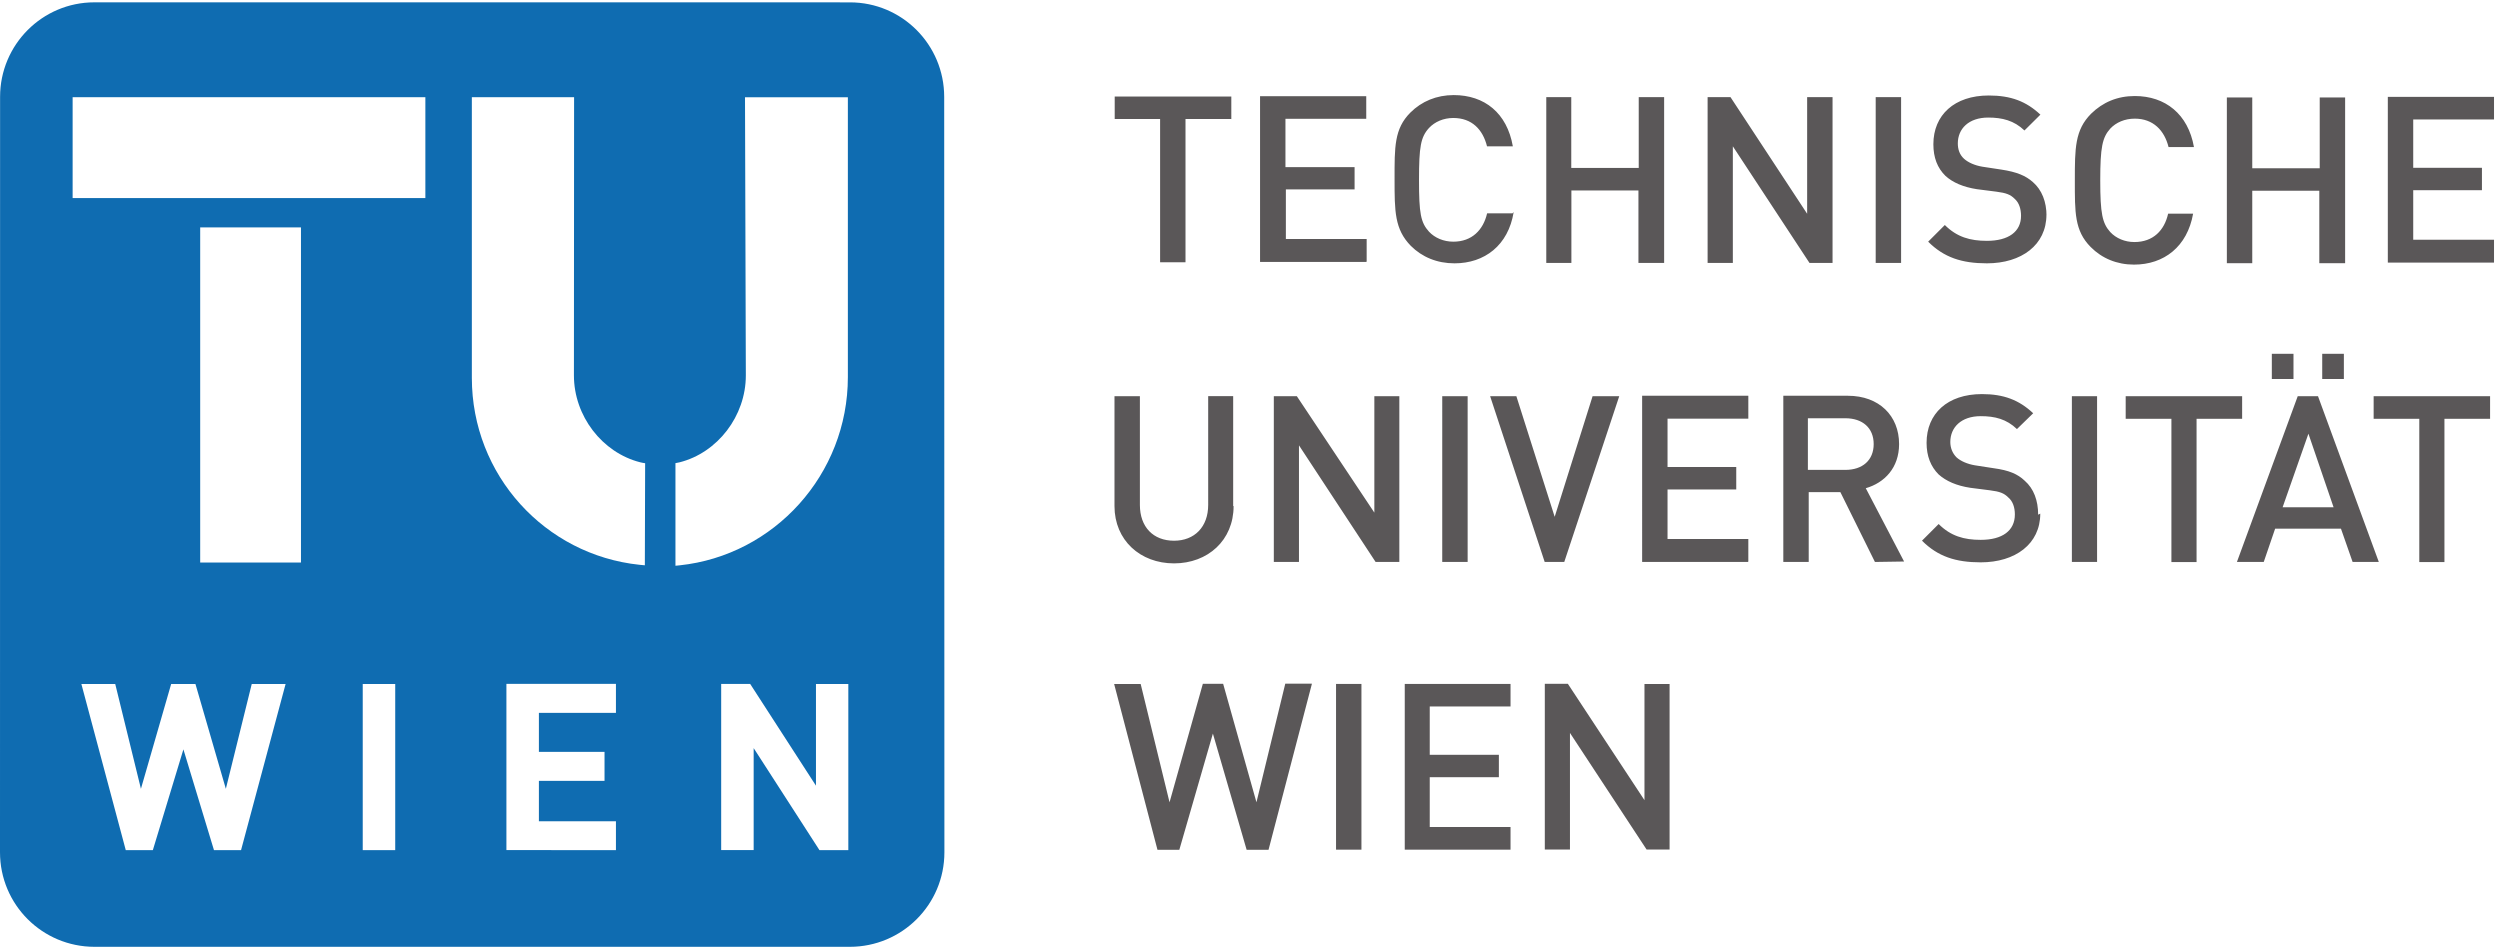 <svg xmlns="http://www.w3.org/2000/svg" viewBox="0 0 798.4 302.4"><g transform="matrix(.133 0 0 -.133 0 302.36)" fill-rule="evenodd"><path d="M5979.2 1267.8v54.2h-279.6v-54.2h109.6v-344h60.4v344h109.6M5712 924l-146 398h-48.7l-146-398h64.4l27.4 80h158l28-80zm-108.6 131.3H5481l62 176.7zm-219.6 212.5v54.2h-279.6v-54.2H5214v-344h60.4v344H5384M5035.5 924v398H4975V924h60.5M4894 1037.5c0 34-10.5 62.6-32.3 81.6-16.8 16-37.5 25-74.4 30l-45.2 7c-18 3-34 10-44 19-10 10-15 23-15 37 0 35 26 62 73 62 34 0 62-7 87-31l39 38c-34 32-71 46-123 46-83 0-133-47-133-117 0-32 10-57 29-76 18-16 43-27 76-32l47-6c24-3 34-7 44-17 11-9 16-24 16-41 0-39-30-61-82-61-40 0-72 9-101 38l-40-40c38-38 81-52 141-52 83 0 143 44 143 117m-327-115l-92 176c45 13 80 49 80 106 0 68-48 116-123 116h-155V924h61v167.7h76l83-167.7zm-73 282c0-39-27-62-68-62h-90v124h90c41 0 68-23 68-62m-301-282v54h-194v119h165v54h-165v116h194v55h-255V924h254m-309 398h-64l-91-289.6-92 289.6h-63l131-398h47l132 398m-364-398v398h-61V924h61m-164 0v398h-60v-279.5L3114 1322h-55.3V924h60.4v280l184-280h56m-398 134.2v264h-60V1061c0-53-33-86-82-86-50 0-82 33-82 86v261h-61v-263.8c0-82.2 62-137.6 143-137.6s143 55.4 143 137.6m2545 305.2v60.4h-52v-60.4h52m121 0v60.4h-52v-60.4h52m3 278v398h-61v-170h-162v170h-61v-398h61v174h161v-174h61m-363 119h-61c-9-40.3-36-68.2-81-68.2-23 0-44 9-58 24-19 21.3-24 44.2-24 124s5 103 24 124.3c14 15 35 24 59 24 44 0 71-28 81-68.2h61c-14 79.4-69 122.5-142 122.5-42 0-77-15-105-42.5-39-39.2-39-83.3-39-160s-1-120.7 38-160c27-27.3 63-42.3 104-42.3 72 0 128 43 142 122.4m-352-5.6c0 34-11 62.6-33 81.6-17 15-38 24-75 29.7l-46 7c-18 3-34 10-44 19-11 10-15 23-15 37 0 35 26 62 73 62 33.5 0 62-7 87-31l38.3 38c-34 32-71 46-124 46-82.6 0-133-47-133-117 0-32 9.6-57 29-76 17.5-16 43-27 75.7-32l47-6c23.3-3 33.4-7 43.4-17 10.4-9 15.4-24 15.4-41 0-38-30-60-82-60-40 0-72 9-101 38l-40-40c38-38 81-52 141-52 83 0 143 44 143 117m-349-116v398h-61v-398h60.4m-164 0v398h-61v-280l-184 280h-55v-398h60.6v280l184-280h55m-404 0v398h-61v-170h-162v170h-60v-398h60.3v174h161v-174h60.6m-363 119h-61c-9.2-40-36.6-68-81-68-23.3 0-44.5 9-58.5 24-20 22-24 44-24 124s4 103 24 125c14 15 35 24 58.3 24 45 0 71-28 81-68h62c-14 80-68 123-142 123-41 0-77-15-104-42-39-39-38-83-38-160s0-120 39-160c27-27 63-42 105-42 72 0 129 43 142 123m-353-119v54.5h-194v119h165v53.5h-166v116h194v54.3h-255v-398h254m-323 343v54.3h-280v-54h109v-344h61v344h109m3033-344v54h-194v119h165v53.8h-165v116h194v54.3h-255v-398h255M3150 631.7h-63.8L3017 347l-80 284.5h-48.7l-80-284.6-69.3 284h-63.7l104-398h52.5l80.6 279 81-279h52.6l104 398m859-398v398h-60.3V352l-184 279.5h-55.3v-398h60.4v280l184-280h55.3m-382-.2v54.3h-194v119.6h166V461h-166v116h194v54.2h-254v-398h254m-358 0v398h-61v-398h61" fill="#5a5758"></path><path d="M2041 2267.7c125 0 226.2-101.6 226.2-227l.5-1813.8c0-126-102-227-227-227h-1814C101.7 0 0 101 0 227l.2 1813.8c0 125.3 101.3 227 226.4 227zM480.7 922.7v804.6h242V922.7zM174.4 2040h847v-242.2h-847zM685.8 631h-81.3l-62.2-251.7-73 251.7H411l-72.6-251.7L276.7 631h-81.3L302 232h65l73.4 242 73.4-242h65zM2037 232v399h-77.7V386.8l-158 244.4h-69.6v-399h78V477l158-245zm-558 0v69.4h-185v97h157.6V468H1294v93.7h185v69.5h-263v-399zm-530 0v399h-78V232zm599.4 684l-12.8 1.2C1308.6 941 1133 1132.7 1133 1366v674h245.5l-.4-668c0-97.6 68-185.5 159-208.6 4-1 7-1.6 12-2.3zm73.5 245.3c3 .7 6 1 10 2 91 23 159 111 159 208.6l-2 668h247v-672c0-234-177-428-404-452l-10-1v246" fill="#0f6cb1"></path></g></svg>